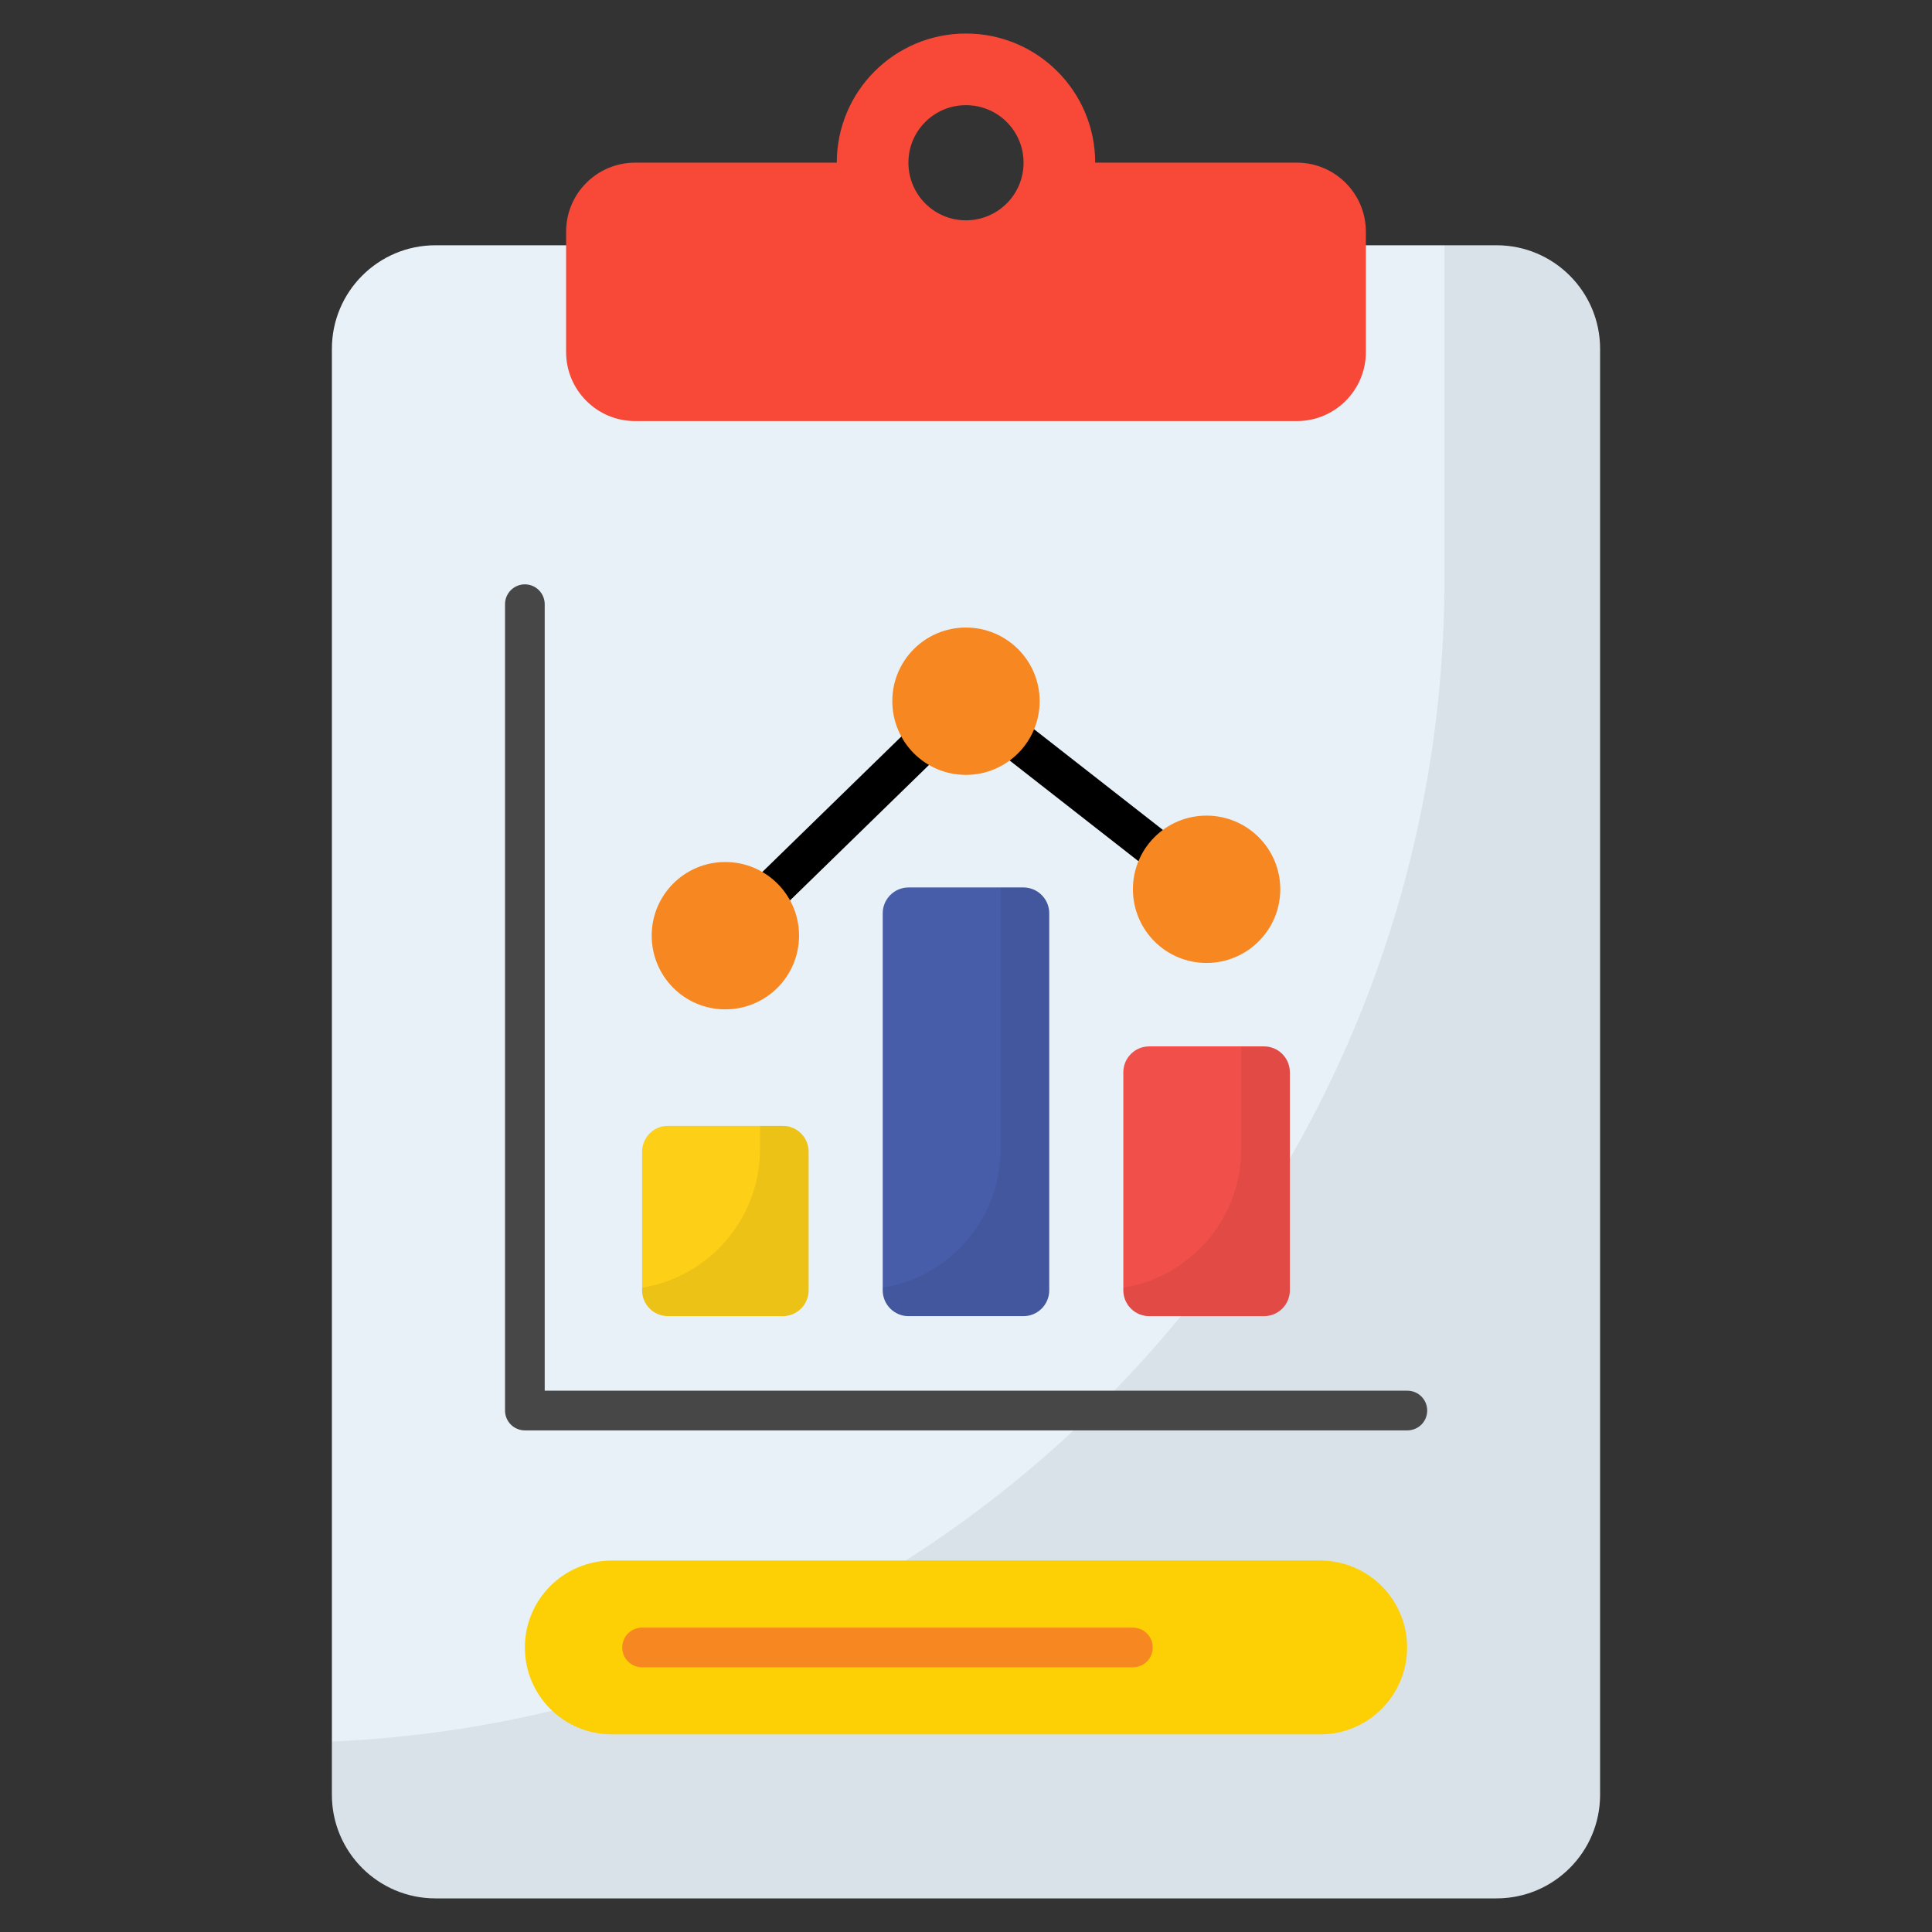 <?xml version="1.0" encoding="UTF-8"?>
<svg xmlns="http://www.w3.org/2000/svg" width="85" height="85" viewBox="0 0 85 85" fill="none">
  <rect x="0" y="0" width="85" height="85" fill="#333333" stroke="none"/>
  <path d="M70.397 15.348V78.964C70.397 81.481 68.357 83.521 65.841 83.521H19.158C16.642 83.521 14.602 81.481 14.602 78.964V15.348C14.602 12.831 16.642 10.791 19.158 10.791H65.841C68.357 10.791 70.397 12.831 70.397 15.348Z" fill="#E8F1F8"></path>
  <path d="M70.394 15.347V78.968C70.394 81.482 68.359 83.525 65.838 83.525H19.16C16.639 83.525 14.604 81.482 14.604 78.968V76.621C41.838 75.429 63.552 52.971 63.552 25.44V10.79H65.838C68.359 10.79 70.394 12.833 70.394 15.347Z" fill="black" fill-opacity="0.063"></path>
  <path d="M48.184 7.156C48.184 4.019 45.64 1.475 42.496 1.475C39.359 1.475 36.815 4.019 36.815 7.156H27.944C26.266 7.156 24.906 8.516 24.906 10.194V15.488C24.906 17.165 26.266 18.526 27.944 18.526H57.055C58.733 18.526 60.093 17.165 60.093 15.488V10.194C60.093 8.516 58.733 7.156 57.055 7.156H48.184ZM42.496 9.693C41.098 9.693 39.967 8.561 39.967 7.156C39.967 5.759 41.098 4.627 42.496 4.627C43.901 4.627 45.032 5.759 45.032 7.156C45.033 7.489 44.968 7.82 44.841 8.128C44.714 8.436 44.527 8.716 44.291 8.951C44.055 9.187 43.775 9.374 43.467 9.501C43.159 9.628 42.829 9.694 42.496 9.693Z" fill="#F74838"></path>
  <path d="M61.906 62.931H23.092C22.86 62.931 22.638 62.839 22.474 62.675C22.311 62.511 22.219 62.289 22.219 62.058V26.582C22.219 26.467 22.241 26.354 22.285 26.248C22.329 26.142 22.393 26.046 22.474 25.965C22.555 25.884 22.652 25.819 22.758 25.775C22.863 25.731 22.977 25.709 23.092 25.709C23.206 25.709 23.32 25.731 23.426 25.775C23.532 25.819 23.628 25.884 23.709 25.965C23.79 26.046 23.854 26.142 23.898 26.248C23.942 26.354 23.965 26.467 23.965 26.582V61.185H61.906C62.022 61.184 62.137 61.205 62.244 61.248C62.352 61.291 62.449 61.355 62.532 61.437C62.614 61.518 62.679 61.615 62.724 61.721C62.768 61.828 62.791 61.942 62.791 62.058C62.791 62.174 62.768 62.288 62.724 62.395C62.679 62.502 62.614 62.598 62.532 62.68C62.449 62.761 62.352 62.825 62.244 62.868C62.137 62.911 62.022 62.932 61.906 62.931Z" fill="#474747"></path>
  <path d="M31.289 41.776C31.127 41.61 31.038 41.387 31.041 41.155C31.044 40.924 31.139 40.703 31.305 40.541L41.891 30.225C42.042 30.077 42.242 29.99 42.452 29.978C42.663 29.967 42.871 30.032 43.037 30.162L53.623 38.437C53.806 38.58 53.924 38.789 53.952 39.018C53.98 39.248 53.916 39.48 53.774 39.662C53.631 39.845 53.422 39.963 53.192 39.991C52.962 40.019 52.731 39.955 52.548 39.813L42.563 32.007L32.523 41.792C32.441 41.872 32.344 41.935 32.237 41.977C32.131 42.02 32.017 42.041 31.902 42.04C31.788 42.038 31.674 42.014 31.569 41.969C31.464 41.923 31.369 41.858 31.289 41.776Z" fill="black"></path>
  <path d="M35.576 50.67V56.768C35.576 56.917 35.547 57.065 35.489 57.203C35.432 57.341 35.349 57.467 35.243 57.572C35.137 57.678 35.012 57.761 34.874 57.819C34.736 57.876 34.588 57.905 34.439 57.905H29.387C29.238 57.905 29.09 57.876 28.952 57.819C28.814 57.761 28.689 57.678 28.583 57.572C28.477 57.467 28.394 57.341 28.337 57.203C28.279 57.065 28.25 56.917 28.25 56.768V50.67C28.25 50.521 28.279 50.373 28.337 50.235C28.394 50.097 28.477 49.971 28.583 49.866C28.689 49.76 28.814 49.676 28.952 49.619C29.09 49.562 29.238 49.533 29.387 49.533H34.439C34.74 49.533 35.029 49.653 35.243 49.866C35.456 50.079 35.576 50.368 35.576 50.67Z" fill="#FDCF17"></path>
  <path d="M35.577 50.67V56.768C35.577 57.397 35.065 57.905 34.439 57.905H29.385C28.76 57.905 28.248 57.397 28.248 56.768V56.654C31.19 56.18 33.438 53.625 33.438 50.55V49.533H34.439C35.065 49.533 35.577 50.041 35.577 50.67Z" fill="black" fill-opacity="0.063"></path>
  <path d="M46.162 40.182V56.768C46.162 56.917 46.133 57.065 46.075 57.203C46.018 57.341 45.934 57.467 45.829 57.572C45.723 57.678 45.598 57.761 45.46 57.819C45.322 57.876 45.174 57.905 45.025 57.905H39.973C39.824 57.905 39.676 57.876 39.538 57.819C39.4 57.761 39.275 57.678 39.169 57.572C39.063 57.467 38.98 57.341 38.922 57.203C38.865 57.065 38.836 56.917 38.836 56.768V40.182C38.836 40.032 38.865 39.884 38.922 39.746C38.98 39.608 39.063 39.483 39.169 39.377C39.275 39.272 39.4 39.188 39.538 39.131C39.676 39.074 39.824 39.044 39.973 39.044H45.025C45.326 39.044 45.615 39.164 45.829 39.377C46.042 39.591 46.162 39.88 46.162 40.182Z" fill="#475DA9"></path>
  <path d="M46.164 40.182V56.768C46.164 57.397 45.653 57.905 45.027 57.905H39.973C39.348 57.905 38.836 57.397 38.836 56.768V56.654C41.778 56.18 44.026 53.625 44.026 50.55V39.044H45.027C45.653 39.044 46.164 39.552 46.164 40.182Z" fill="black" fill-opacity="0.063"></path>
  <path d="M56.748 47.174V56.768C56.748 56.917 56.718 57.065 56.661 57.203C56.604 57.341 56.52 57.467 56.415 57.572C56.309 57.678 56.184 57.762 56.046 57.819C55.908 57.876 55.76 57.905 55.61 57.905H50.559C50.41 57.905 50.262 57.876 50.124 57.819C49.986 57.762 49.861 57.678 49.755 57.572C49.649 57.467 49.566 57.341 49.508 57.203C49.451 57.065 49.422 56.917 49.422 56.768V47.174C49.422 47.025 49.451 46.877 49.508 46.739C49.566 46.601 49.649 46.475 49.755 46.37C49.861 46.264 49.986 46.18 50.124 46.123C50.262 46.066 50.41 46.037 50.559 46.037H55.61C55.76 46.037 55.908 46.066 56.046 46.123C56.184 46.18 56.309 46.264 56.415 46.37C56.52 46.475 56.604 46.601 56.661 46.739C56.718 46.877 56.748 47.025 56.748 47.174Z" fill="#F14F4A"></path>
  <path d="M56.751 47.174V56.768C56.751 57.397 56.239 57.905 55.613 57.905H50.559C49.934 57.905 49.422 57.397 49.422 56.768V56.654C52.364 56.18 54.612 53.625 54.612 50.55V46.037H55.613C56.239 46.037 56.751 46.545 56.751 47.174Z" fill="black" fill-opacity="0.063"></path>
  <path d="M35.155 41.162C35.155 42.961 33.699 44.408 31.909 44.408C30.119 44.408 28.672 42.961 28.672 41.162C28.672 39.373 30.119 37.925 31.909 37.925C33.699 37.925 35.155 39.373 35.155 41.162ZM45.741 30.846C45.741 32.644 44.285 34.092 42.495 34.092C40.706 34.092 39.258 32.644 39.258 30.846C39.258 29.056 40.706 27.609 42.495 27.609C44.285 27.609 45.741 29.056 45.741 30.846ZM56.327 39.121C56.327 40.919 54.871 42.366 53.081 42.366C51.292 42.366 49.844 40.919 49.844 39.121C49.844 37.331 51.292 35.884 53.081 35.884C54.871 35.884 56.327 37.331 56.327 39.121Z" fill="#F78721"></path>
  <path d="M61.907 72.482C61.907 74.594 60.195 76.306 58.083 76.306H26.916C24.804 76.306 23.092 74.594 23.092 72.482C23.092 70.37 24.804 68.658 26.916 68.658H58.083C60.195 68.658 61.907 70.37 61.907 72.482Z" fill="#FCD005"></path>
  <path d="M49.843 73.355H28.248C28.016 73.355 27.794 73.263 27.631 73.099C27.467 72.935 27.375 72.713 27.375 72.482C27.375 72.25 27.467 72.028 27.631 71.865C27.794 71.701 28.016 71.609 28.248 71.609H49.843C50.075 71.609 50.297 71.701 50.461 71.865C50.624 72.028 50.716 72.25 50.716 72.482C50.716 72.713 50.624 72.935 50.461 73.099C50.297 73.263 50.075 73.355 49.843 73.355Z" fill="#F78721"></path>
</svg>
